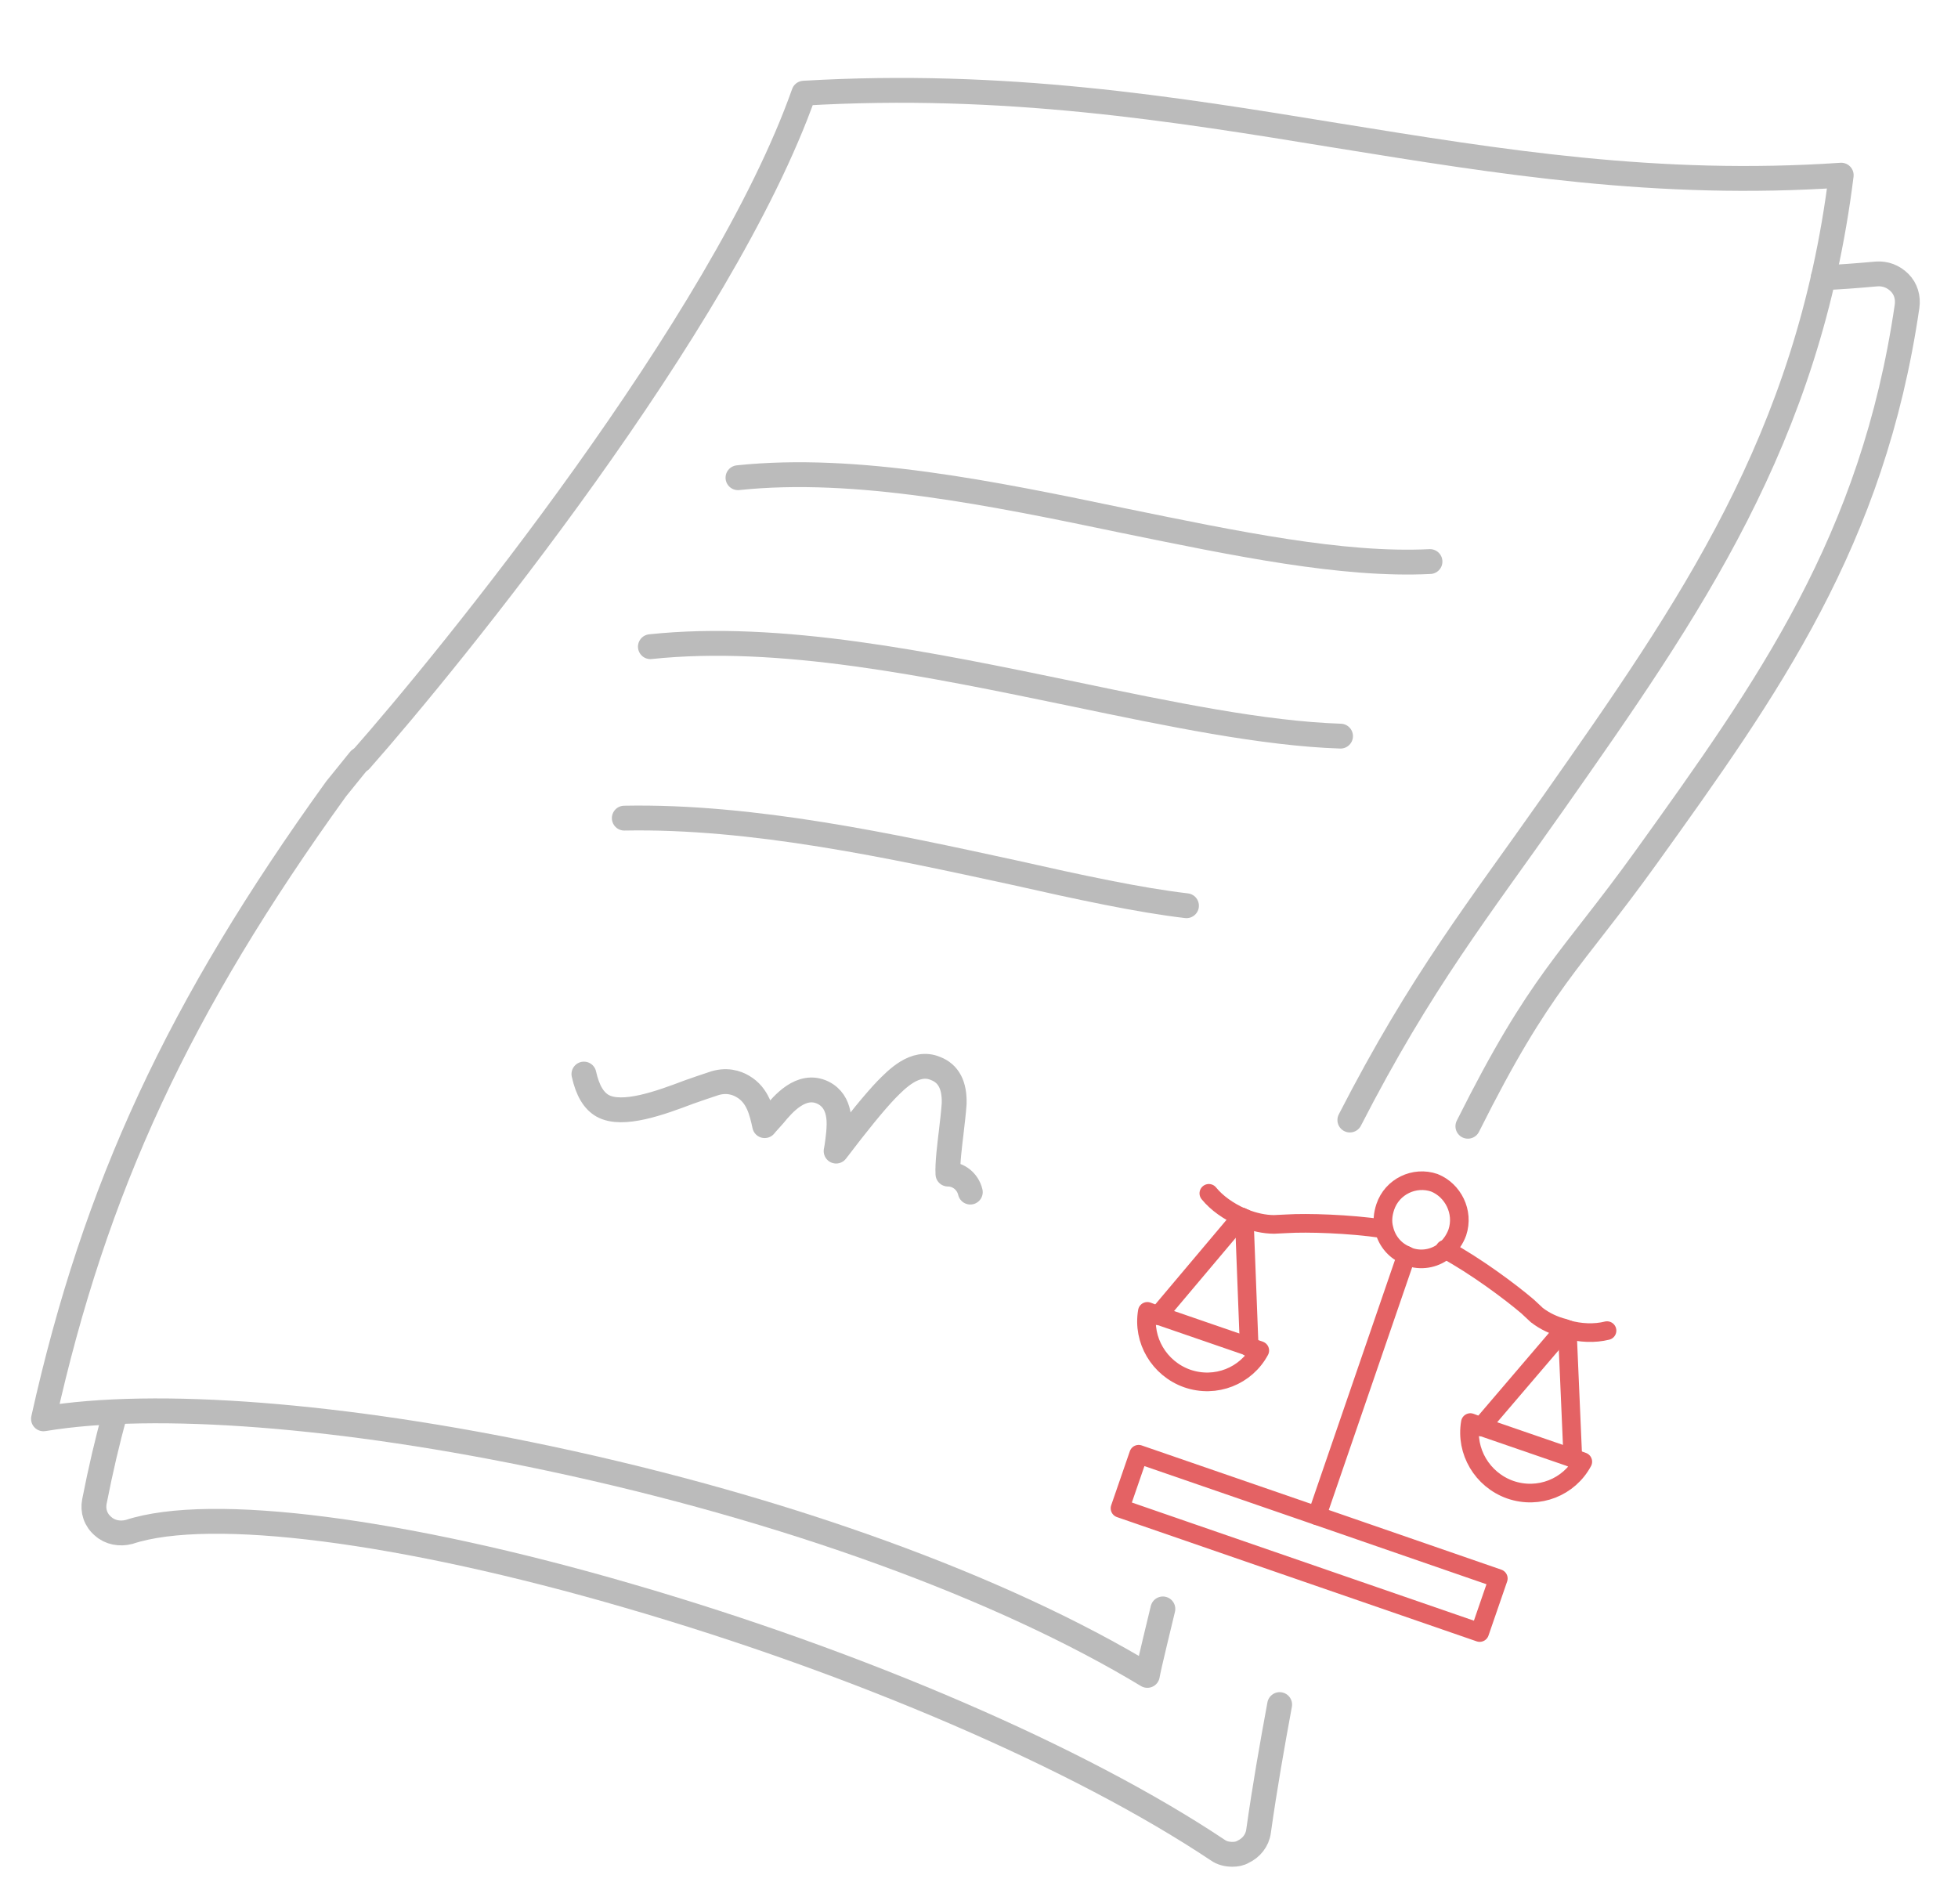 <?xml version="1.0" encoding="utf-8"?>
<!-- Generator: Adobe Illustrator 22.1.0, SVG Export Plug-In . SVG Version: 6.00 Build 0)  -->
<svg version="1.1" id="Layer_1" xmlns="http://www.w3.org/2000/svg" xmlns:xlink="http://www.w3.org/1999/xlink" x="0px" y="0px"
	 viewBox="0 0 315.2 306.5" style="enable-background:new 0 0 315.2 306.5;" xml:space="preserve">
<style type="text/css">
	.st0{fill:none;stroke:#BBBBBB;stroke-width:4;stroke-linecap:round;stroke-linejoin:round;stroke-miterlimit:10;}
	.st1{fill:none;stroke:#E46264;stroke-width:3;stroke-linecap:round;stroke-linejoin:round;stroke-miterlimit:10;}
</style>
<path class="st0" d="M230.2,90.4c-14.1,0.7-31.3-2.9-49.4-6.6c-21.1-4.4-43-8.9-62-6.9"/>
<path class="st0" d="M215.8,118.5c-12.3-0.4-27.3-3.5-43.1-6.8c-23.2-4.8-47.2-9.8-68-7.6"/>
<path class="st0" d="M191,145.8c-7.7-0.9-17.4-3-27.6-5.3c-19.8-4.3-42.2-9.2-62.9-8.8"/>
<path class="st0" d="M156.2,191.9c-0.4-1.7-1.9-2.9-3.6-2.9c-0.1-1.7,0.3-4.8,0.5-6.5c0.2-1.7,0.4-3.4,0.5-4.8c0.1-3-0.9-4.9-3-5.7
	c-3.3-1.4-6.3,1.8-7.9,3.4c-2,2.1-4.6,5.3-8.1,9.9c0.2-1,0.3-2,0.4-2.9c0.1-1.4,0.5-5-2.5-6.5c-3.5-1.7-6.5,1.9-7.9,3.6
	c-0.6,0.7-1.1,1.2-1.5,1.7c-0.5-2.3-1.1-4.9-3.5-6.3c-1-0.6-2.7-1.2-4.9-0.4c-1.2,0.4-2.4,0.8-3.8,1.3c-4.5,1.7-10.7,4-13.9,2.2
	c-1.4-0.8-2.4-2.4-3-5.1"/>
<path class="st0" d="M18.5,227.6c-1.2,4.3-2.3,9-3.3,14.1c-0.3,1.5,0.2,3,1.4,4c1.1,1,2.7,1.3,4.2,0.9c13.1-4.3,44-0.3,80.4,10.3
	c37.2,10.8,72.6,26.1,94.8,40.9c0.7,0.5,1.5,0.7,2.4,0.7c0.6,0,1.2-0.1,1.7-0.4c1.3-0.6,2.3-1.8,2.5-3.3c1-7.1,2.2-13.9,3.4-20.4"/>
<path class="st0" d="M187.2,259c-0.3,1.3-2.3,9.4-2.5,10.7c-23.5-14.2-58.1-26.8-96.2-34.9c-33.4-7.1-63.5-9.4-81.5-6.4
	c8.3-37.3,21.8-66.3,47.1-101.4l3.8-4.7"/>
<path class="st0" d="M58,122.4c14.4-16.3,58.3-70.3,71.4-107.4c32.3-1.9,59.4,2.5,85.7,6.8c26.6,4.3,51.7,8.4,81.3,6.4
	C291.1,70.8,272,98,250.1,129.2c-12,17.1-21.3,28.7-32.8,51.1"/>
<path class="st0" d="M236.3,181.3c11.8-23.6,16.4-26.2,28.7-43.3c19.6-27.3,36.5-50.9,42-88.7c0.2-1.4-0.2-2.8-1.2-3.8
	c-1-1-2.3-1.5-3.7-1.4c-3.4,0.3-5.9,0.5-8.6,0.6"/>
<g>
	<path class="st1" d="M200.3,196.1c1.5,0.6,3.2,1,4.8,1l2.1-0.1c3.2-0.2,10,0,15.4,0.8"/>
	<path class="st1" d="M200.3,196.1c-0.2-0.1-0.3-0.1-0.4-0.2"/>
	<path class="st1" d="M199.8,195.9c-2-0.9-3.9-2.2-5.2-3.8"/>
	<path class="st1" d="M232.6,201.1c5,2.7,10.6,6.9,13.3,9.2l1.5,1.4c1.3,1,2.8,1.7,4.4,2.1"/>
	<path class="st1" d="M252.3,214c-0.2,0-0.3-0.1-0.5-0.1"/>
	<path class="st1" d="M252.3,214c2.1,0.6,4.4,0.7,6.4,0.2"/>
	<path class="st1" d="M202.8,217.4c-2.2,4.1-7.1,6.1-11.7,4.5c-4.5-1.6-7.2-6.2-6.4-10.8l1.6,0.6l14.8,5.1L202.8,217.4z"/>
	<line class="st1" x1="201.1" y1="216.9" x2="200.3" y2="196.1"/>
	<line class="st1" x1="186.4" y1="211.8" x2="199.8" y2="195.9"/>
	<path class="st1" d="M234.6,198.4c-0.4,1.1-1.1,2.1-1.9,2.8c-1.5,1.3-3.6,1.8-5.6,1.2c-0.2-0.1-0.4-0.1-0.5-0.2
		c-0.1-0.1-0.3-0.1-0.4-0.2c-1.8-0.8-3-2.4-3.4-4.2c-0.3-1.1-0.2-2.3,0.2-3.5c1.1-3.3,4.7-5,7.9-3.9
		C233.9,191.6,235.7,195.1,234.6,198.4z"/>
	<line class="st1" x1="238.4" y1="229.7" x2="251.9" y2="213.9"/>
	<line class="st1" x1="252.3" y1="214" x2="253.2" y2="234.8"/>
	<path class="st1" d="M254.8,235.3c-2.2,4.1-7.1,6.1-11.7,4.5c-4.5-1.6-7.2-6.2-6.4-10.8l1.6,0.6l14.8,5.1L254.8,235.3z"/>
	<line class="st1" x1="212" y1="244" x2="226.4" y2="202.1"/>
	<polyline class="st1" points="212,244 183.3,234.1 180.3,242.8 238.2,262.8 241.2,254.1 212,244 	"/>
</g>
</svg>
